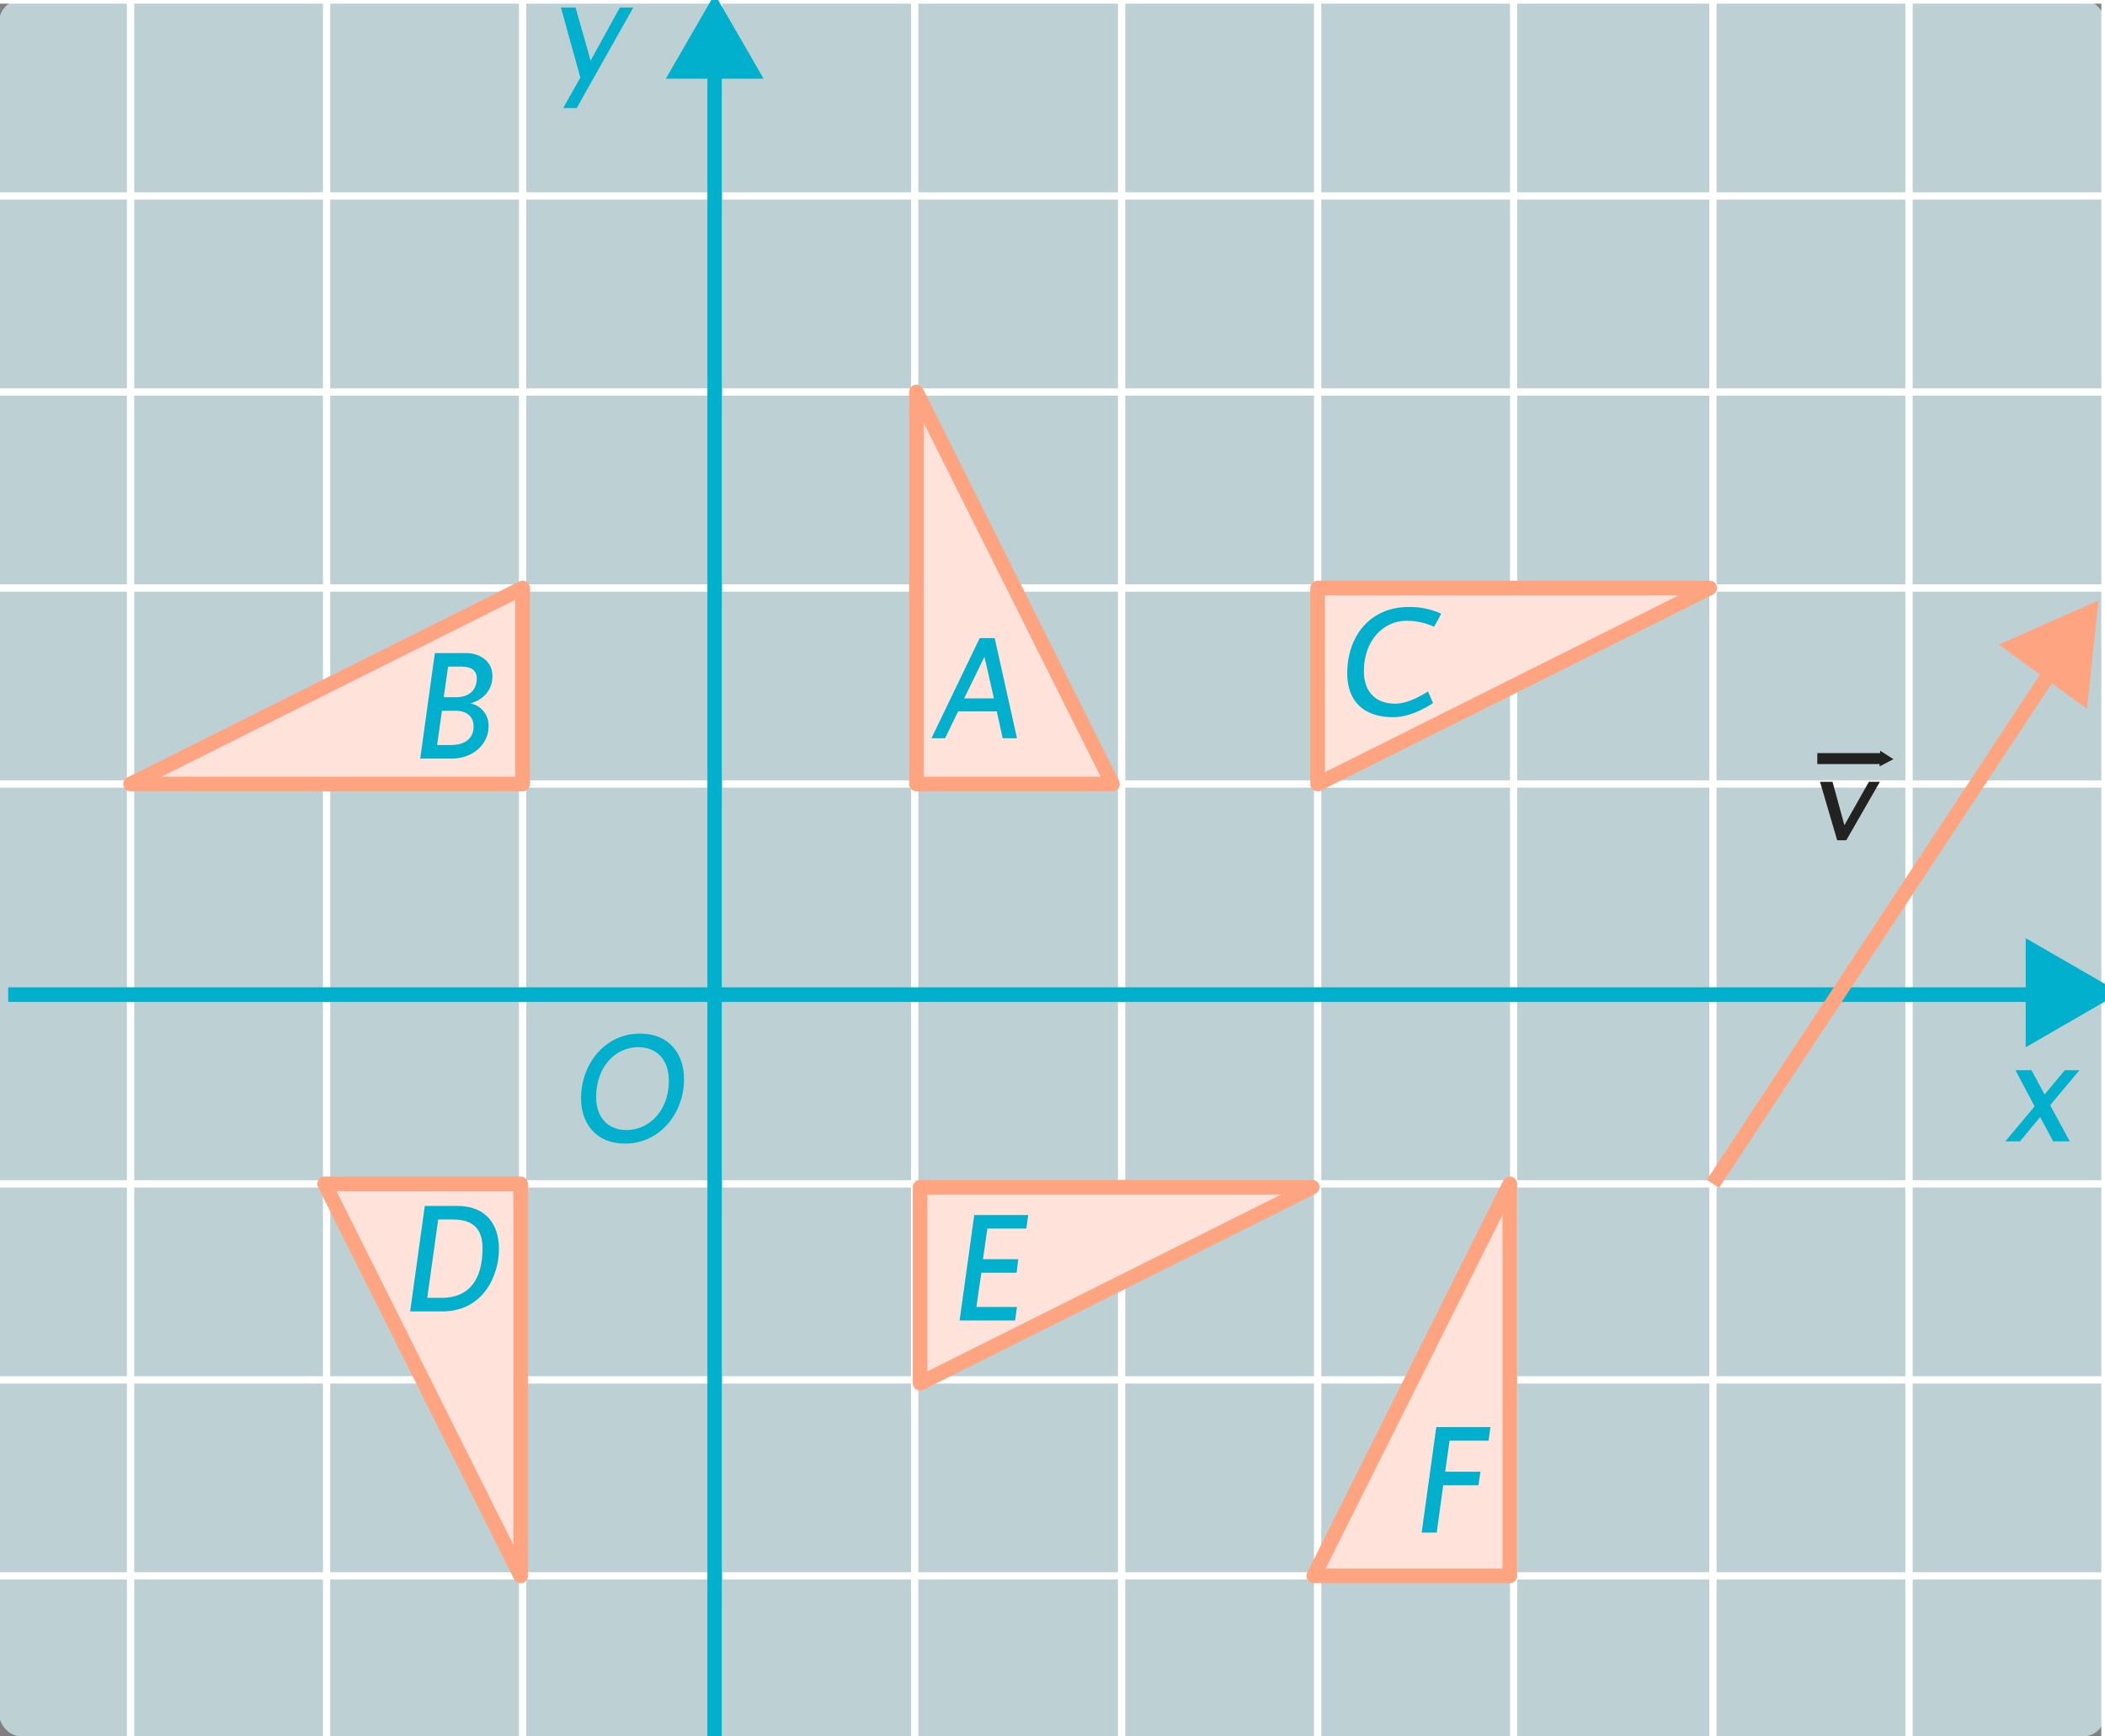 <svg xmlns="http://www.w3.org/2000/svg" viewBox="0 0 575.62 474.88"><rect x="0" y="0" width="575.62" height="474.88" fill="#808080" stroke="none"/><defs><style>.cls-1{fill:#d6f2f6;opacity:0.71;}.cls-2,.cls-4,.cls-8{fill:none;stroke-miterlimit:10;}.cls-2{stroke:#fff;stroke-width:2px;}.cls-3{fill:#ffe2da;stroke:#ffa481;stroke-linejoin:round;}.cls-3,.cls-4{stroke-width:4px;}.cls-4{stroke:#00b0cc;}.cls-5{fill:#00b0cc;}.cls-6{fill:#ffa481;}.cls-7{fill:#222221;}.cls-8{stroke:#222221;stroke-width:3px;}</style></defs><title>SAV34_svg</title><g id="плашки"><rect class="cls-1" x="-0.23" width="575.85" height="474.88" rx="6" ry="6"/><line class="cls-2" x1="575.88" y1="430.98" y2="430.98"/><line class="cls-2" x1="575.88" y1="377.38" y2="377.38"/><line class="cls-2" x1="575.88" y1="323.77" y2="323.77"/><line class="cls-2" x1="575.88" y1="214.41" y2="214.41"/><line class="cls-2" x1="575.88" y1="160.81" y2="160.81"/><line class="cls-2" x1="575.88" y1="107.21" y2="107.21"/><line class="cls-2" x1="575.88" y1="53.6" y2="53.6"/><line class="cls-2" x1="575.88"/><line class="cls-2" x1="35.71" y1="474.88" x2="35.71" y2="-1.53"/><line class="cls-2" x1="89.31" y1="474.88" x2="89.31" y2="-1.53"/><line class="cls-2" x1="142.91" y1="474.88" x2="142.91" y2="-1.53"/><line class="cls-2" x1="306.71" y1="474.88" x2="306.71" y2="-1.53"/><line class="cls-2" x1="360.31" y1="474.88" x2="360.31" y2="-1.53"/><line class="cls-2" x1="413.91" y1="474.88" x2="413.91" y2="-1.53"/><line class="cls-2" x1="468.41" y1="474.88" x2="468.41" y2="-1.53"/><line class="cls-2" x1="522.02" y1="474.88" x2="522.02" y2="-1.53"/><line class="cls-2" x1="575.62" y1="474.88" x2="575.62" y2="-1.53"/><line class="cls-2" x1="196.52" y1="474.88" x2="196.52" y2="-1.53"/><line class="cls-2" x1="250.12" y1="474.88" x2="250.12" y2="-1.53"/><polygon class="cls-3" points="35.71 214.41 142.91 160.81 142.91 214.41 35.71 214.41"/><polygon class="cls-3" points="250.61 107.21 304.21 214.41 250.61 214.41 250.61 107.21"/><polygon class="cls-3" points="412.87 323.77 359.27 430.98 412.87 430.98 412.87 323.77"/><polygon class="cls-3" points="467.52 160.81 360.31 214.41 360.31 160.81 467.52 160.81"/><polygon class="cls-3" points="358.82 324.69 251.61 378.3 251.61 324.69 358.82 324.69"/><polygon class="cls-3" points="142.38 430.98 88.77 323.77 142.38 323.77 142.38 430.98"/></g><g id="слова_и_цифры" data-name="слова и цифры"><line class="cls-4" x1="195.44" y1="5.28" x2="195.44" y2="474.88"/><line class="cls-4" x1="2.24" y1="272.01" x2="558.24" y2="272.01"/><polygon class="cls-5" points="579.77 271.49 553.94 286.41 553.94 256.58 579.77 271.49"/><polygon class="cls-6" points="573.86 164.2 570.7 193.86 546.59 176.29 573.86 164.2"/><polygon class="cls-5" points="195.44 -1.63 208.81 21.52 182.08 21.52 195.44 -1.63"/><path class="cls-5" d="M557.89,305.5l-5.52,6.64h-4l8-9.56-5.23-9.89h4.37l3.59,6.64,5.52-6.64h4l-8,9.56,5.36,9.89h-4.53Z"/><path class="cls-5" d="M169.5,2.06h3.67L157.71,29.55H154l4.7-8.33L153.39,2.06h4l4.12,14.51Z"/><path class="cls-5" d="M158.89,300.35c0-9.19,6.39-17.68,16.16-17.68,7.91,0,12,5.52,12,12.49,0,9.15-6.47,17.6-16.16,17.6C163,312.75,158.89,307.27,158.89,300.35Zm24-4.9c0-5.73-3.38-9.07-8.37-9.07-6.06,0-11.5,5.15-11.5,13.68,0,5.69,3.38,9,8.33,9C177.4,309,182.92,303.94,182.92,295.45Z"/><path class="cls-5" d="M272.57,194.54H262l-3.56,7.36h-3.72l13.18-27.39H272l6.1,27.39h-3.91ZM263.65,191h8.14l-2.58-11.39Z"/><path class="cls-5" d="M394.11,167.83l-1.94,3.59a18.07,18.07,0,0,0-7.5-1.65c-6.31,0-11.7,5.32-11.7,13.81,0,5.85,3.46,8.86,8.53,8.86,3.09,0,6.26-1.65,9-3.34l1.36,3.17s-5.4,3.87-10.84,3.87c-8.45,0-12.61-4.7-12.61-12,0-10,6.1-18.13,16.77-18.13A20.93,20.93,0,0,1,394.11,167.83Z"/><path class="cls-5" d="M124.94,329.8c8.57,0,11.5,5.73,11.5,11.75,0,7.42-4.37,17.1-15.5,17.1h-8.78l4-28.85Zm-4.12,25.14c7.46,0,11.13-5,11.13-13.56,0-5-2.31-7.87-8.12-7.87h-4l-3,21.43Z"/><path class="cls-5" d="M278,348.08h-9.64L267,357.43h11.09l-.5,3.71H262.41l4-28.85h14.75l-.5,3.71H270l-1.2,8.37h9.64Z"/><path class="cls-5" d="M396.39,394l-1.2,8.49h9.64l-.54,3.71h-9.64l-1.77,12.94h-4.12l4-28.85h14.8l-.5,3.71Z"/><path class="cls-5" d="M123.57,207.46h-8.66l4-28.85h8.65c3.3,0,7.09,1.94,7.09,6.27,0,3.71-2.27,6.39-6,7.5a6.1,6.1,0,0,1,4.95,6.14C133.62,203.79,129.05,207.46,123.57,207.46Zm5.93-8.82c0-2.68-1.9-4.25-4.9-4.25h-3.75l-1.32,9.36h3.75C126.45,203.75,129.5,202.47,129.5,198.64Zm.87-13.07c0-2.31-1.52-3.26-4.41-3.26h-3.42l-1.2,8.37h3.42C127.9,190.69,130.37,189,130.37,185.58Z"/><path class="cls-7" d="M501.11,213.81l3.25,11.87,6.7-11.87h3l-9.2,16h-2.47l-4.7-16Z"/><line class="cls-8" x1="496.95" y1="207.46" x2="514.95" y2="207.46"/><polygon class="cls-7" points="517.77 207.62 513.97 209.6 514.15 205.32 517.77 207.62"/><line class="cls-3" x1="468.41" y1="323.77" x2="567.12" y2="174.08"/></g></svg>